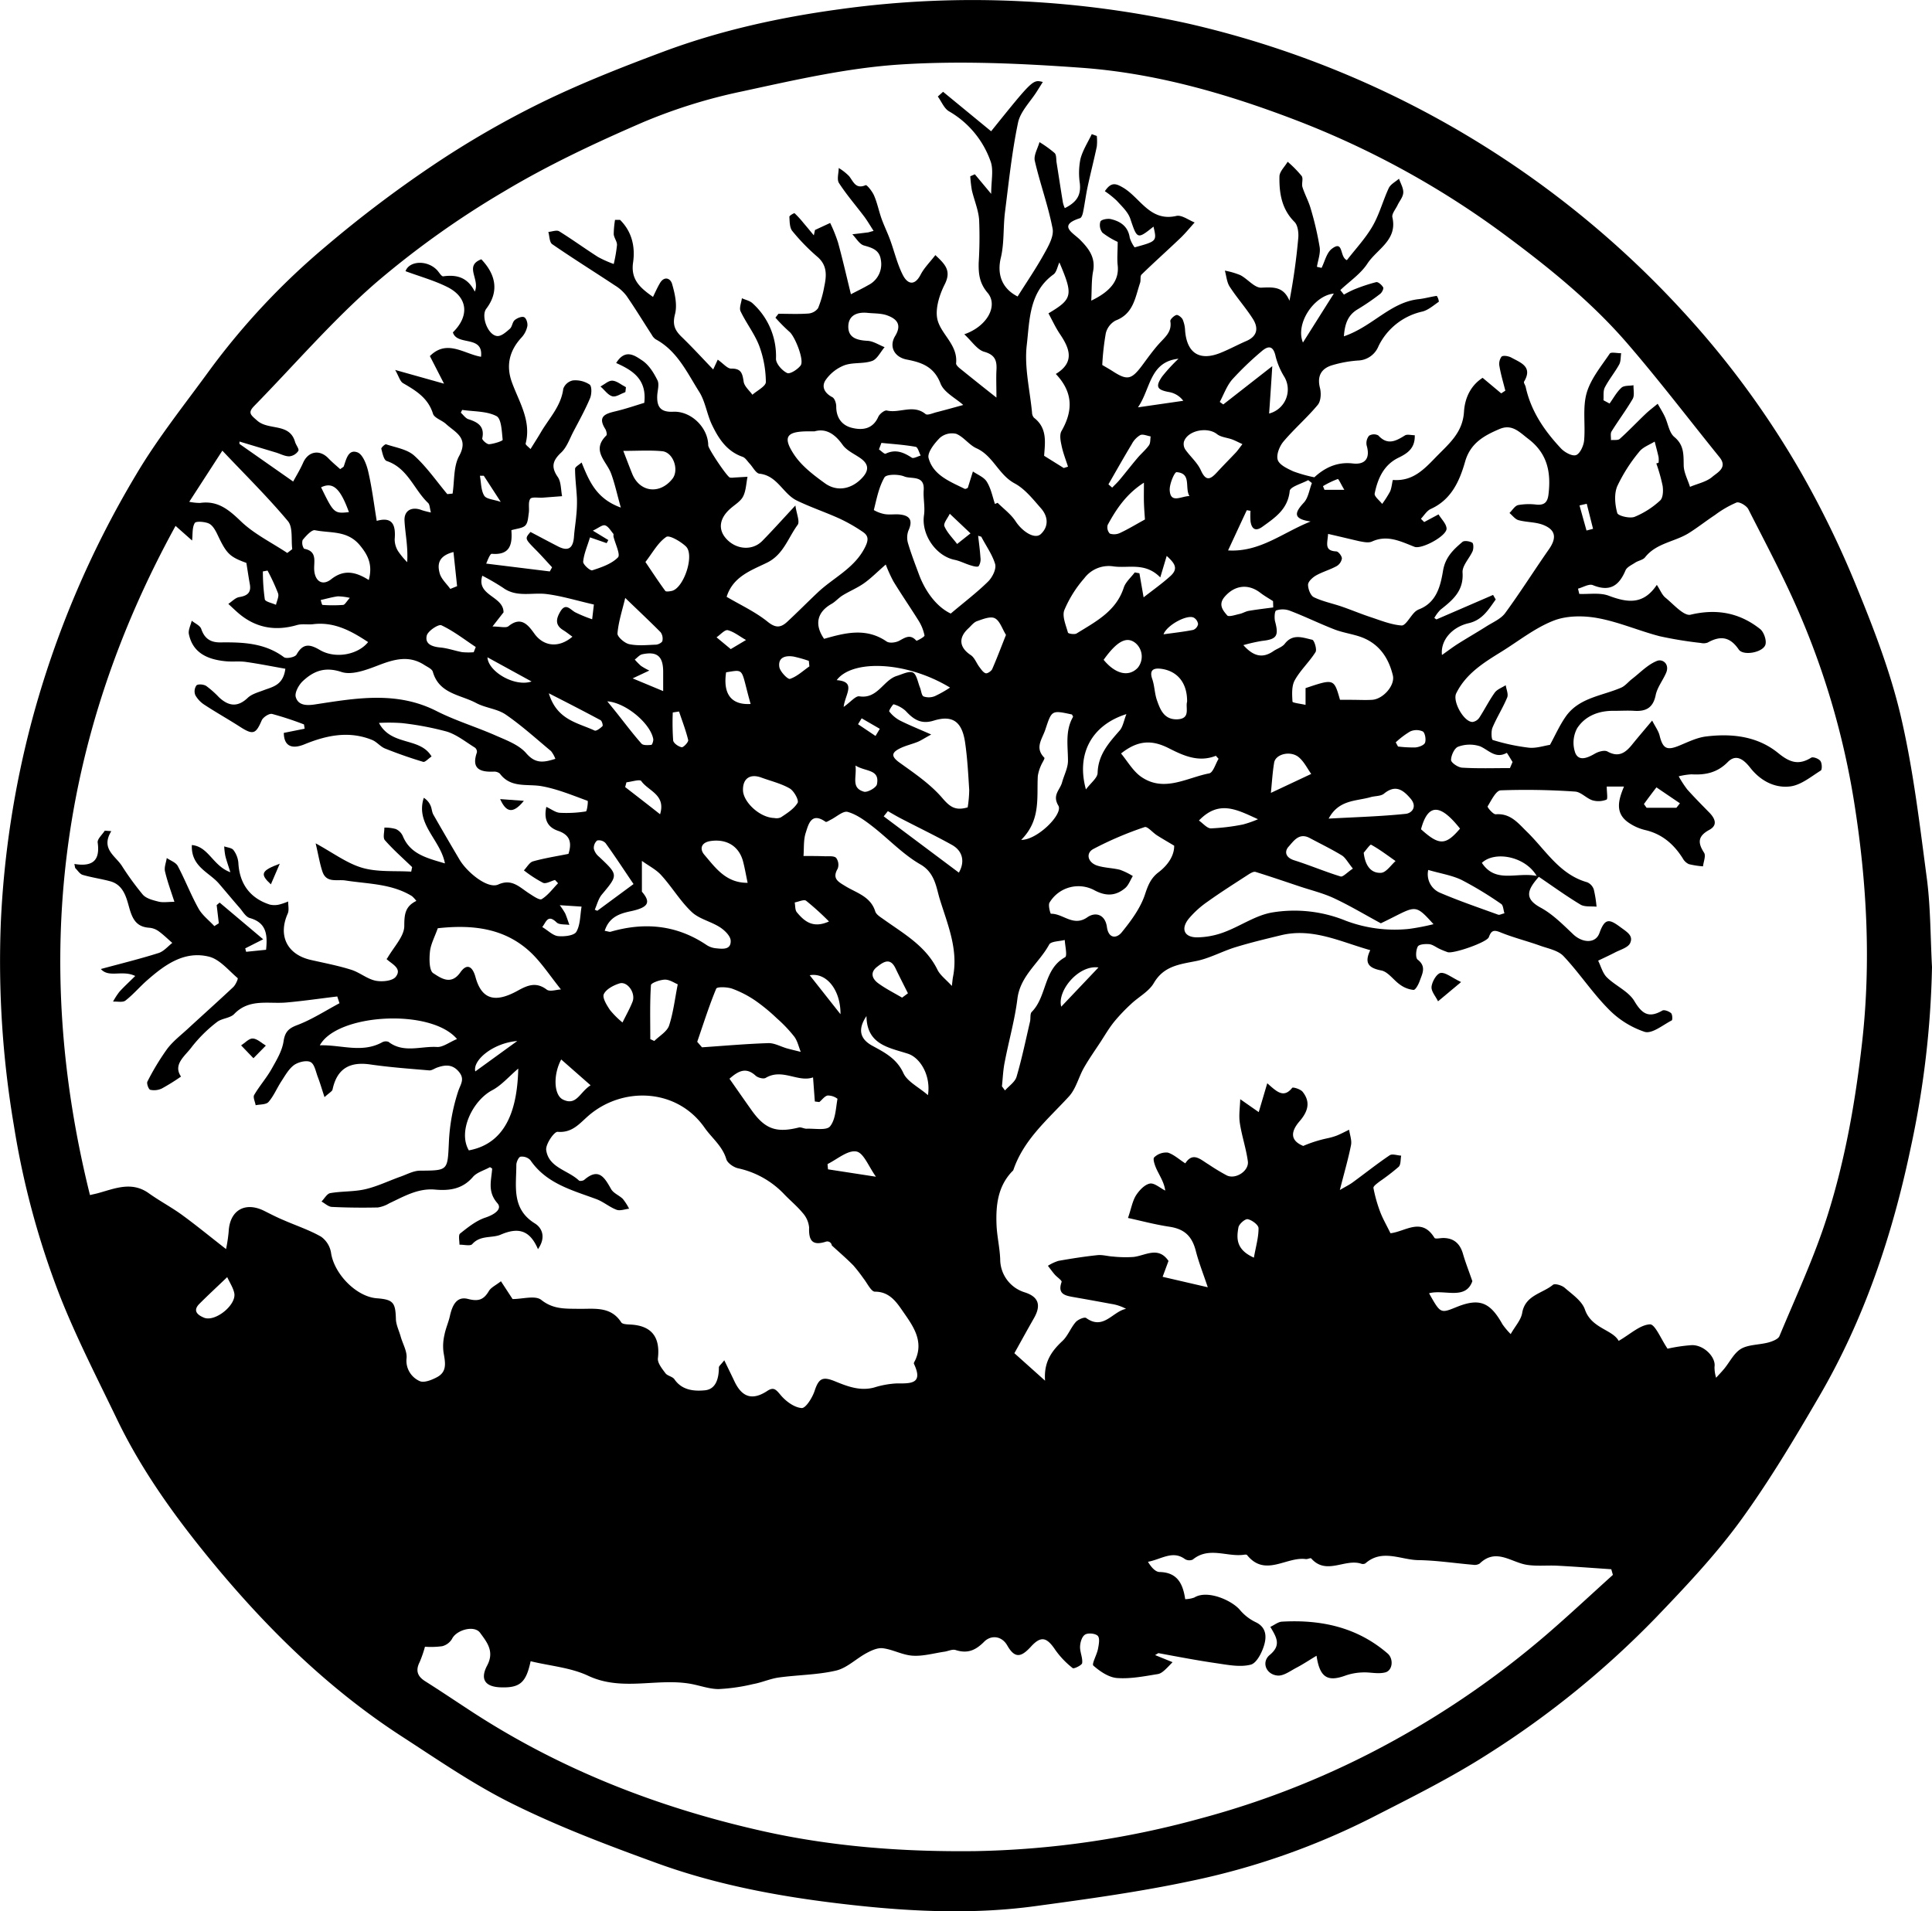 <svg id="Layer_1" class="logo_image" xmlns="http://www.w3.org/2000/svg" viewBox="0 0 591.19 584.85">
  <defs>
    <style>
      path{fill:#000000;}
			@media (prefers-color-scheme: dark) {
      	path{fill:#ffffff;}
			}
    </style>
  </defs>

<path d="M600.15,304.72A286.44,286.44,0,0,1,593.64,360c-5.59,26.69-14.2,52.41-28,76.09-7.57,13-15.32,26-24.19,38.19-7.67,10.49-16.71,20.06-25.74,29.47a280,280,0,0,1-51.2,41.66c-11.43,7.34-23.71,13.44-35.84,19.64a222.23,222.23,0,0,1-55.26,19.34c-15.74,3.35-31.74,5.55-47.7,7.71-18,2.45-36.24,1.76-54.23-.16-20.88-2.23-41.67-5.78-61.51-13-14.85-5.4-29.7-11-43.86-18-11.9-5.84-22.94-13.48-34.11-20.72-21.76-14.08-40.23-32-56.71-51.75-11.61-13.95-22.44-28.64-30.41-45.12-6-12.48-12.39-24.86-17.49-37.73a253.52,253.52,0,0,1-14.17-52.33,300.49,300.49,0,0,1-4-62.38,291.53,291.53,0,0,1,9.5-61.61,295.8,295.8,0,0,1,31.92-75.32c6.59-11.14,14.78-21.35,22.42-31.86A218.63,218.63,0,0,1,108.86,84a365,365,0,0,1,32.68-24.71,284.07,284.07,0,0,1,33.05-19.1c12.13-5.93,24.77-10.9,37.44-15.63,17.36-6.47,35.46-10.45,53.76-12.94a296.12,296.12,0,0,1,56.5-2.41A303,303,0,0,1,372.56,16a295,295,0,0,1,58.59,20.1,294.38,294.38,0,0,1,93,68.22A274.85,274.85,0,0,1,560,153.23a294.33,294.33,0,0,1,17,34.94c5.33,13,10.46,26.29,13.64,39.94,3.82,16.38,5.77,33.23,8,50C599.73,286.87,599.67,295.83,600.15,304.72ZM371.66,364.79c2.36-3.69,4.74-1.08,7.16.35a62.79,62.79,0,0,0,5.59,3.37c2.74,1.25,6.8-1.45,6.39-4.36-.55-4-1.87-7.8-2.46-11.75-.35-2.35.06-4.82.13-7.24l5.66,3.95c.68-2.29,1.55-5.25,2.61-8.83,2.89,2.55,5,4.7,7.63,1.4.24-.3,2.54.4,3.19,1.21,2.54,3.18,1.59,6.09-.92,9-3.07,3.55-2.56,6.07,1.11,7.57a39,39,0,0,1,7.47-2.36,19.6,19.6,0,0,0,2.77-.8c1.3-.53,2.54-1.19,3.8-1.8.22,1.57.87,3.23.58,4.7-.83,4.21-2.05,8.35-3.42,13.75,1.94-1.14,3.06-1.67,4-2.39,3.76-2.74,7.4-5.65,11.25-8.24.79-.53,2.33.05,3.52.11-.23,1.16-.07,2.72-.76,3.41a64.94,64.94,0,0,1-5.79,4.46c-.75.59-2,1.45-1.94,2a43.63,43.63,0,0,0,2.06,7.33c.78,2.07,1.91,4,3.15,6.54-.77.07-.34,0,.07,0,4.55-.54,9.49-5,13.39,1.42.27.44,1.92,0,2.92.05,3.25.1,5,1.94,5.84,4.95.72,2.49,1.68,4.92,2.84,8.26-2.11,5.92-8.55,2.41-13.25,3.7,3.49,6.21,3.49,6.21,8.34,4.24,7-2.85,10.31-1.6,14.12,5.25a23,23,0,0,0,2.52,3c1.38-2.44,3.15-4.32,3.51-6.44.92-5.5,6.16-5.94,9.42-8.64.59-.48,2.72.15,3.58.9,2.29,2,5.27,4,6.19,6.63,2,5.85,8.45,6.13,10.34,9.63,3.58-2.07,6.5-4.89,9.56-5.06,1.58-.08,3.42,4.56,5.4,7.45a49.4,49.4,0,0,1,7.44-1.09c3.8-.06,7.41,3.78,6.93,6.64a11,11,0,0,0,.49,3.34c.83-.92,1.69-1.8,2.48-2.76,1.72-2.08,3-4.86,5.21-6.13s5.5-1.17,8.25-1.89c1.25-.34,3-1,3.42-1.92,5.09-12.23,10.73-24.31,14.71-36.9,5.42-17.13,8.53-34.81,10.57-52.74,2.83-24.82,1.48-49.45-2.42-73.9a242.23,242.23,0,0,0-16.61-57.34c-4.7-11-10.34-21.55-15.75-32.21-.55-1.08-2.72-2.36-3.61-2.05a31.5,31.5,0,0,0-6.62,3.84c-2.69,1.77-5.22,3.78-7.94,5.49-4.33,2.72-10,3.06-13.43,7.44-.66.83-2.08,1-3.05,1.65s-2.51,1.33-2.94,2.36c-2,4.75-4.83,6.62-10,4.5-1.16-.48-3,.68-4.53,1.08l.39,1.61c3,.13,6.3-.46,9,.55,5.6,2.09,10.54,2.95,14.73-3.32,1.07,1.64,1.6,3.08,2.62,3.91,2.47,2,5.65,5.71,7.71,5.22,8-1.91,15-.58,21.27,4.38,1.17.92,2.09,3.61,1.59,4.9-.9,2.32-6.77,3.37-8.12,1.38-2.73-4-5.66-4.27-9.51-2.13a3.67,3.67,0,0,1-2.09.12,120.11,120.11,0,0,1-12.59-2.06c-6.39-1.66-12.55-4.38-19-5.55-4.36-.8-9.5-.79-13.52.8-5.71,2.24-10.71,6.27-16,9.54s-10.8,6.67-13.75,12.69c-1.2,2.45,2.38,8.88,5.05,8.75a3.07,3.07,0,0,0,2-1.28c1.65-2.53,3-5.26,4.75-7.71.74-1,2.21-1.52,3.35-2.25.18,1.26.87,2.73.45,3.75-1.3,3.16-3.18,6.08-4.5,9.23-.47,1.11-.31,3.67.08,3.78a61.91,61.91,0,0,0,11.06,2.36c2.25.23,4.61-.59,6.45-.87,1.56-2.81,3-6.15,5.07-9,4.11-5.48,10.91-6,16.68-8.49,1.26-.53,2.21-1.79,3.34-2.66,2.52-1.94,4.84-4.44,7.69-5.55,1.75-.68,4,1.06,2.67,3.87-1,2.23-2.64,4.31-3.11,6.64-.79,3.87-3,5-6.51,4.78-2.05-.13-4.11,0-6.17,0-4.68-.09-8.88,1.52-11.35,5.34a9.33,9.33,0,0,0-.56,7.55c1.11,2.65,3.76,1.51,6,.21,1.08-.63,2.94-1.16,3.85-.65,3.39,1.89,5.49.41,7.51-2.09,1.81-2.24,3.69-4.43,6.16-7.38,1,1.94,1.91,3.16,2.26,4.52,1,4.08,2.21,4.71,6,3.16,2.65-1.09,5.34-2.43,8.12-2.8,8-1,15.85-.11,22.21,5.08,3.48,2.84,6.21,3.79,10.07,1.4.57-.35,2.3.29,2.82,1s.56,2.65.12,2.93c-3,1.87-6.07,4.46-9.36,4.86-4.73.58-9.09-1.72-12.2-5.68-1.87-2.38-4.26-4.47-6.91-1.77-3.22,3.27-6.86,4-11.07,3.75a21.05,21.05,0,0,0-3.94.61,33.48,33.48,0,0,0,2.6,4c2.15,2.4,4.42,4.7,6.68,7,1.8,1.82,2.8,3.91.08,5.39-3.5,1.91-3.6,3.9-1.59,7,.6.93-.18,2.75-.33,4.16a26,26,0,0,1-4.34-.68,4.11,4.11,0,0,1-1.86-1.77c-2.75-4.35-6.34-7.46-11.5-8.66a15.11,15.11,0,0,1-5.14-2.31c-4.23-2.95-3-7-1.34-11h-5.28c0,1.69.38,3.84-.07,4a6.6,6.6,0,0,1-4.3.21c-1.87-.61-3.5-2.55-5.31-2.67a219.05,219.05,0,0,0-22.77-.38c-1.44.06-2.87,3.07-4,4.91-.16.26,1.69,2.48,2.49,2.42,4.52-.37,6.87,2.75,9.56,5.37,5.75,5.61,9.94,13.06,18.44,15.44a3.66,3.66,0,0,1,2,2.2,36.41,36.41,0,0,1,.84,5.27c-1.66-.19-3.62.13-4.92-.65-4.41-2.65-8.59-5.69-12.74-8.5-3.45,3.91-4.62,6.61.49,9.4,3.71,2,6.86,5.19,10,8.17,2.77,2.65,6.84,3,8.06-.36,1.67-4.64,3-4.36,6.5-1.74,2,1.47,3.94,2.57,2.88,4.84-.65,1.37-3,2-4.63,2.85s-3.44,1.68-5.15,2.5c.86,1.73,1.37,3.83,2.67,5.11,2.65,2.61,6.61,4.25,8.41,7.26,2.38,4,4.46,5.26,8.56,2.91.58-.34,2,.21,2.67.78.43.37.49,2.09.21,2.23-2.73,1.4-6,4.17-8.28,3.5a27.73,27.73,0,0,1-11.15-7.05c-4.94-5-8.85-11-13.67-16.11-1.65-1.76-4.67-2.32-7.15-3.2-4-1.44-8.23-2.48-12.19-4.1-2.09-.86-2.81-.49-3.53,1.48-.58,1.6-11,5.2-12.64,4.58-.82-.3-1.65-.61-2.45-1-1.06-.48-2.06-1.32-3.15-1.43s-3.09,0-3.49.71c-.6,1.07-.74,3.47-.07,4,2.78,2.12,1.42,4.35.65,6.54-.38,1.06-1.27,2.76-1.89,2.74a8.31,8.31,0,0,1-4.11-1.59c-2-1.37-3.69-4-5.82-4.37-4.13-.8-5.07-2.52-3.31-6.2-9.12-2.57-17.65-6.91-27.3-4.57-4.7,1.14-9.42,2.27-14,3.68-4.11,1.27-8,3.47-12.19,4.26-5.07,1-9.74,1.54-12.75,6.71-1.51,2.59-4.65,4.21-6.94,6.38a54.49,54.49,0,0,0-5.19,5.45c-1.53,1.9-2.76,4-4.11,6.09-1.75,2.67-3.61,5.29-5.18,8.06s-2.4,6.38-4.54,8.7c-6.41,7-13.8,13.1-17,22.48-.09.26-.37.45-.57.67-4.2,4.54-4.81,10.19-4.6,15.95.12,3.59,1,7.14,1.13,10.73a10.61,10.61,0,0,0,7.46,10.11c4.25,1.34,5.16,3.9,2.88,7.9-2.06,3.61-4.06,7.25-6,10.74l9.39,8.41c-.43-5.7,2-9.06,5.32-12.16,1.67-1.57,2.51-4,4.05-5.76.7-.81,2.68-1.65,3.21-1.26,5.3,3.82,8.07-2,12.2-2.81a13.82,13.82,0,0,0-4.53-1.51q-5.73-1.07-11.47-2.07c-2.6-.46-5.05-.88-3.72-4.64.16-.45-1.39-1.46-2.09-2.26s-1.4-1.79-2.1-2.69a13.43,13.43,0,0,1,3.22-1.51c4-.71,7.95-1.33,11.95-1.75,1.54-.16,3.14.34,4.73.43a36.36,36.36,0,0,0,6.34.12c3.67-.45,7.54-3.35,10.66,1.22l-1.8,4.86,13.82,3.2c-1.44-4.3-2.77-7.63-3.65-11.08-1.2-4.67-3.56-6.76-8.12-7.45s-8.8-1.85-12.65-2.68c1-2.86,1.34-5.11,2.45-6.9,1-1.55,2.62-3.29,4.23-3.62,1.38-.27,3.13,1.35,4.72,2.14-.31-2.41-1.6-4.35-2.6-6.44-.55-1.17-1.28-3.22-.78-3.72a5.26,5.26,0,0,1,4.17-1.46C368.15,362.07,369.72,363.56,371.66,364.79ZM420.19,111.7c8.79-3,14.18-10.42,22.88-11.37,1.86-.2,3.68-.74,5.54-1a3.86,3.86,0,0,1,.64,1.78c-1.61,1.11-3.21,2.53-5,3a19.66,19.66,0,0,0-13.47,10.6,7,7,0,0,1-6.33,4.4,36.39,36.39,0,0,0-8.12,1.52c-3.16,1.06-4.36,3.35-3.46,6.88.41,1.6.29,4-.67,5.16-3.27,3.94-7.21,7.33-10.51,11.24-1.21,1.44-2.25,4.07-1.74,5.61s2.94,2.66,4.74,3.5a42.68,42.68,0,0,0,6.46,1.82c3-2.76,6.77-4.81,11.77-4.23,3.72.44,5.4-1.54,4.24-5.49a3.58,3.58,0,0,1,.73-3,2.87,2.87,0,0,1,2.83-.09c2.82,3.11,5.37,1.73,8.15,0,.69-.43,1.88-.06,3-.06.14,3.88-2.1,5.49-4.89,6.84-4.58,2.19-6.44,6.4-7.37,11-.18.87,1.48,2.11,2.29,3.18a32,32,0,0,0,2.43-3.82c.52-1.12.7-3.53.89-3.51,5.76.42,9.08-2.8,12.85-6.71,4.08-4.24,8.47-7.59,8.87-14.17.26-4.14,2-8,5.7-10.38l5.69,4.76,1.26-.83c-.62-2.46-1.36-4.91-1.79-7.41a3.77,3.77,0,0,1,.63-3c.54-.46,2.13-.18,3,.29,2.82,1.56,6.64,2.75,3.89,7.36-.19.33.38,1.06.5,1.63,1.61,7.42,5.75,13.43,10.82,18.83,1.13,1.19,3.46,2.47,4.64,2s2.28-2.85,2.42-4.49c.43-4.81-.51-9.92.76-14.44,1.24-4.37,4.46-8.22,7.08-12.11.39-.56,2.29-.1,3.49-.12-.18,1.17-.07,2.5-.61,3.47-1.32,2.4-3.12,4.55-4.38,7-.57,1.09-.31,2.61-.42,3.93l1.87,1c1.19-1.65,2.17-3.52,3.64-4.85.8-.72,2.43-.53,3.68-.75-.05,1.41.37,3.1-.25,4.19-2,3.42-4.38,6.58-6.46,9.93-.42.67-.14,1.77-.19,2.67.92-.11,2.13.13,2.69-.37,2.72-2.44,5.24-5.1,7.88-7.62,1.17-1.12,2.48-2.09,3.73-3.13.73,1.31,1.55,2.58,2.18,3.93,1,2.09,1.31,4.9,2.9,6.22,3,2.49,2.82,5.34,2.88,8.62,0,2.23,1.25,4.44,1.93,6.66,2.32-1,5-1.5,6.83-3.07,1.48-1.3,4.8-2.8,2.2-6-9.44-11.67-18.53-23.63-28.36-35-10.63-12.27-23.2-22.52-36.22-32.22a269.45,269.45,0,0,0-65.75-36.2c-21-8-42.49-14.13-64.88-15.76-18.45-1.33-37.11-2.19-55.53-1-16.2,1.05-32.3,4.76-48.25,8.21a164.44,164.44,0,0,0-30.37,9.44c-14.54,6.29-29,13.07-42.56,21.19A275.23,275.23,0,0,0,124,95.3C110.7,106.86,99.11,120.38,86.76,133c-2.06,2.11-1.1,2.74.93,4.52,3.49,3.06,9.86.6,11.55,6.47.28,1,1.34,2.2,1,2.78a3.73,3.73,0,0,1-2.77,1.66c-1.37,0-2.73-.77-4.1-1.18L82.24,143.9l0,.73,16.43,11.51c.72-1.35,2-3.42,3-5.64,1.5-3.56,5-4.31,7.73-1.52,1.16,1.22,2.48,2.3,3.66,3.37.65-.5,1-.63,1.09-.85.77-2.15,1.36-5.33,4.18-4.29,1.62.59,2.79,3.66,3.29,5.81,1.15,4.89,1.75,9.91,2.62,15.16,4.93-1.4,5.85,1.36,5.49,5.65a6.88,6.88,0,0,0,1.06,3.64,24.26,24.26,0,0,0,2.77,3.35c.3-4.79-.61-8.71-.82-12.68-.17-3.2,2.28-4.44,5.33-3.23a26.58,26.58,0,0,0,2.75.7c-.37-1.33-.34-2.41-.86-2.91-4.35-4.12-6.2-10.67-12.66-12.84-.9-.3-1.31-2.4-1.66-3.74-.08-.33,1.13-1.47,1.46-1.37,3,1,6.45,1.51,8.62,3.47,3.8,3.44,6.79,7.8,10.11,11.77l1.62-.16c.6-3.87.24-8.27,2-11.5,3.06-5.6-1.17-7.2-4-9.79-1.26-1.17-3.57-1.82-4-3.15-1.5-4.83-5.21-7.06-9.15-9.35-.94-.55-1.3-2.09-2.42-4.05l14.95,4.2c-1.8-3.51-3.07-6-4.33-8.44,5.23-5.25,10.47-.66,15.65.21.78-6.76-7.34-3.22-8.61-7.47,5.19-5.09,4.53-10.79-1.74-13.9-4-2-8.47-3.23-12.75-4.82,1.07-3.12,6.46-3.54,9.55-.43.69.69,1.43,2.09,2,2,4-.56,7.41.22,9.64,4.68,1.69-3.82-3.35-7.86,2-9.89,4.77,5,5.26,10.19,1.52,15.13-1.71,2.27.53,8.22,3.41,8.36,1.25.06,2.71-1.26,3.82-2.24.71-.62.74-2,1.45-2.62s2.16-1.23,2.88-.92,1.17,1.89,1,2.78a7.24,7.24,0,0,1-1.77,3.44c-3.7,4-4.82,8.54-2.95,13.7,2.2,6.06,6,11.76,4.21,18.75-.1.4.94,1.09,1.49,1.69,1.19-1.93,2.22-3.51,3.17-5.14,2.52-4.3,6.19-8,6.85-13.31a4,4,0,0,1,2.93-2.55,7.9,7.9,0,0,1,5.13,1.26c.73.55.65,3,.12,4.22-1.47,3.49-3.32,6.83-5.09,10.2-1.15,2.2-2,4.76-3.73,6.39-2.63,2.47-3.18,4.43-1,7.54,1,1.51.89,3.84,1.28,5.81l-5.9.45c-1.33.1-3.38-.3-3.84.37-.71,1.06-.23,2.85-.45,4.31s-.26,3.05-1.1,3.87-2.63.93-4.23,1.41c.33,4.27-.34,7.71-6,7.22-.61,0-1.44,2.47-1.71,3l19.47,2.4.69-1.27c-1.6-1.73-3.16-3.5-4.82-5.18-3.54-3.59-3.56-3.57-1.78-5.63,2.84,1.49,5.64,3,8.46,4.44,3.28,1.69,4.61.29,4.85-3,.15-2.16.52-4.31.7-6.47a39.47,39.47,0,0,0,.2-5.21c-.14-3-.56-6-.57-9.07,0-.62,1.25-1.25,2-1.95,2.4,5.95,4.6,11.11,12,13.8-1.19-4.22-1.86-7.44-3-10.48-1.43-3.78-6.09-7-1.43-11.59.28-.28,0-1.42-.3-1.94-2.49-3.9,0-4.72,3.13-5.46s6.24-1.82,8.78-2.58c.85-7.3-3.7-10-8.6-12.19,2.79-4.54,5.8-2.21,7.92-.81s3.57,3.81,4.71,6.08c.63,1.26,0,3.15-.07,4.76-.13,3.35,1,5.06,4.85,4.88,5.59-.27,10.75,4.95,10.76,10.31,0,1,5.74,9.58,6.63,9.83a4.29,4.29,0,0,0,1.29,0l4.1-.24c-.41,2-.45,4.24-1.34,6-.73,1.47-2.43,2.47-3.76,3.62-3.44,2.94-4,6.31-1.57,9.16,3,3.51,8.09,4,11.18.86s6.22-6.64,10.14-10.85c.36,2.6,1.42,4.94.68,5.94-2.94,4-4.35,9.14-9.44,11.6-4.84,2.35-10.35,4.24-12.28,10.41,4.18,2.47,8.71,4.55,12.49,7.58,2.45,2,4,1.93,6,.11,3.15-2.92,6.19-6,9.31-8.95,4.84-4.61,11.29-7.41,14.54-13.89,1.16-2.3,1.07-3.55-.7-4.74a50,50,0,0,0-7.18-4.09c-4.28-1.94-8.78-3.44-13-5.49s-5.92-7.62-11.41-8.21c-1.09-.11-2-2-3-3.07-.7-.74-1.31-1.8-2.18-2.1-4.86-1.69-7.37-5.62-9.39-9.86-1.52-3.2-2-7-3.82-9.94-3.75-5.91-6.73-12.58-13.37-16.16a3.8,3.8,0,0,1-1.16-1.31c-2.59-4-5.07-8.08-7.78-12a12.86,12.86,0,0,0-3.52-3.16c-6.39-4.23-12.9-8.29-19.21-12.64-.85-.59-.81-2.46-1.18-3.74,1.13-.09,2.55-.67,3.33-.19,4,2.48,7.87,5.3,11.87,7.85a34.69,34.69,0,0,0,4.81,2.15,44.75,44.75,0,0,0,1-5.8c.05-1.08-.89-2.17-1-3.29a28.93,28.93,0,0,1,.4-4.42h1.53c3.61,3.57,4.69,8.18,4,13-.8,5.35,2.27,7.88,6.09,10.58.73-1.52,1.3-2.79,2-4,1.3-2.46,3.28-1.83,3.83,0,.87,3,1.64,6.44.9,9.29-.82,3.17-.07,4.9,2,6.91,3.39,3.28,6.57,6.77,9.69,10l1.39-3c1.71,1.19,2.93,2.76,4.13,2.74,3.14-.06,3.42,1.57,3.8,4,.22,1.45,1.74,2.69,2.68,4,1.45-1.29,4.12-2.61,4.11-3.89a32.57,32.57,0,0,0-2-11c-1.41-3.73-4-7-5.73-10.64-.49-1,.23-2.66.4-4,1.1.5,2.43.76,3.26,1.54a21.75,21.75,0,0,1,7.17,17c0,1.5,1.87,3.61,3.41,4.34.86.42,3.23-1.09,4.14-2.32,1.18-1.58-1.77-8.93-3.43-10.29a51.59,51.59,0,0,1-4.29-4.33l.93-1.19c3,0,6.09.15,9.12-.07a4.11,4.11,0,0,0,3-1.64,32.19,32.19,0,0,0,1.88-6.55c.73-3.37,1-6.56-2.14-9.22a61.86,61.86,0,0,1-7.61-7.83c-.85-1-.82-2.89-.91-4.39,0-.34,1.46-1.18,1.6-1.06a30.33,30.33,0,0,1,2.74,3c1.06,1.24,2.1,2.51,3.14,3.76l.36-1.64,4.64-2.15A46,46,0,0,1,265.4,83c1.42,5.17,2.61,10.4,3.94,15.83,2.23-1.17,3.81-1.92,5.32-2.8a7.14,7.14,0,0,0,3.85-7.65c-.4-3.06-2.55-3.74-5.16-4.47-1.4-.38-2.4-2.24-3.58-3.43,1.5-.18,3-.35,4.51-.55.41,0,.81-.19,2-.49-1.06-1.64-1.85-3-2.81-4.31-2.6-3.45-5.44-6.72-7.78-10.33-.71-1.09-.09-3.05-.08-4.61a15.93,15.93,0,0,1,3.19,2.51c1.32,1.68,2,4.07,5.06,2.74.36-.15,2,1.88,2.54,3.13,1,2.28,1.47,4.75,2.3,7.1.78,2.18,1.81,4.26,2.61,6.44,1.33,3.62,2.2,7.47,3.94,10.87,1.34,2.61,3.5,3.53,5.41-.13,1.08-2.09,2.85-3.83,4.52-6,3,2.83,5,4.76,2.84,9-1.68,3.32-3.09,7.92-2.08,11.17,1.34,4.36,6.17,7.48,5.58,13,0,.42.58,1,1,1.37,3.51,2.84,7,5.64,11.35,9.06,0-3.38-.12-5.84,0-8.29.17-2.9-.3-4.76-3.74-5.73-2.16-.61-3.76-3.2-6.1-5.35,7.07-2.44,10.43-8.8,7.14-12.69-2.54-3-2.8-5.85-2.73-9.22A126.87,126.87,0,0,0,308.57,76c-.24-3.06-1.52-6-2.22-9a40.12,40.12,0,0,1-.49-4.27l1.4-.62c1.42,1.71,2.85,3.41,5,6,0-4,.77-7.22-.15-9.86a28.61,28.61,0,0,0-12.78-15.42c-1.5-.89-2.28-3-3.4-4.51l1.61-1.45,14.7,12.08C325,33.1,325,33.1,328.06,33.87l-1.85,2.94c-2,3.15-5,6.08-5.73,9.49-1.88,9-2.84,18.26-4,27.43-.58,4.64-.19,9.45-1.27,13.94-1.15,4.78.11,9.29,5.14,11.84,2.73-4.34,5.66-8.62,8.16-13.14,1.31-2.35,3-5.34,2.54-7.66-1.35-7-3.84-13.75-5.44-20.7-.4-1.71.91-3.82,1.43-5.74a35.43,35.43,0,0,1,4.63,3.34c.59.57.45,1.9.6,2.89.65,4.08,1.26,8.17,1.94,12.25a8.15,8.15,0,0,0,.58,1.72c4.06-2,4.93-4.35,4.6-7.57a21.57,21.57,0,0,1,.18-7.44c.68-2.67,2.27-5.1,3.47-7.63l1.54.56a15.81,15.81,0,0,1,0,3.23c-.86,4.09-1.91,8.14-2.79,12.23-.56,2.61-.89,5.27-1.42,7.89-.13.66-.46,1.65-.92,1.8-6.9,2.22-2.17,4.45,0,6.61,2.65,2.68,4.79,5.4,4,9.63-.53,2.76-.38,5.65-.57,9,6.29-3,8.56-6.51,8.09-10.8-.23-2.13,0-4.32,0-7.17A24.87,24.87,0,0,1,346.32,80a3.73,3.73,0,0,1-.64-3.41c.25-.62,2.18-1,3.19-.76,3,.7,5.3,2.27,5.8,5.73a10.18,10.18,0,0,0,1.48,2.92c6.82-1.88,6.82-1.88,5.78-6.35-5,4-5,3.83-7.11-2.44-.71-2.06-2.57-3.77-4.1-5.46a28.28,28.28,0,0,0-3.67-2.94c2-3,3.48-2.33,5.73-1,5.17,3.15,8.13,10.4,16.14,8.57,1.63-.37,3.72,1.25,5.6,2-1.44,1.59-2.8,3.28-4.35,4.76-3.93,3.76-8,7.38-11.9,11.18-.49.48-.17,1.72-.44,2.53-1.51,4.46-2,9.47-7.5,11.54a6.07,6.07,0,0,0-3,3.91,79.94,79.94,0,0,0-1.08,9.69c.93.56,2.07,1.19,3.16,1.89,4.46,2.89,5.75,2.64,9-1.69,1.66-2.23,3.27-4.51,5.11-6.58s4.12-3.7,3.56-7c-.09-.56,1.07-1.67,1.85-1.91.48-.15,1.61.72,1.93,1.38a9.67,9.67,0,0,1,.74,3.4c.55,6.9,4.43,9.39,10.84,6.8,2.69-1.08,5.25-2.48,7.91-3.63,3.41-1.47,3.74-4,2-6.75-2.17-3.42-4.91-6.47-7.11-9.88-.89-1.37-1-3.25-1.47-4.9a23.79,23.79,0,0,1,4.74,1.38c2.24,1.17,4.34,3.92,6.4,3.83,3.7-.15,6.76-.41,8.63,4a192.47,192.47,0,0,0,2.69-19.21c.14-1.62-.13-3.88-1.15-4.9-3.95-3.94-4.7-8.82-4.61-13.89,0-1.53,1.63-3,2.51-4.53a34.6,34.6,0,0,1,4.29,4.36c.56.8-.09,2.35.25,3.43.7,2.22,1.88,4.3,2.51,6.54a96.42,96.42,0,0,1,2.75,11.82c.29,1.92-.53,4-.84,6l1.42.33c1-2,1.53-4.59,3.11-5.82,3.72-2.86,2.32,2.5,4.64,3.45,2.65-3.43,5.66-6.63,7.81-10.33s3.21-7.88,5-11.72c.57-1.19,2.06-1.93,3.13-2.87.48,1.42,1.37,2.85,1.31,4.24s-1.14,2.55-1.74,3.83-1.84,2.68-1.59,3.75c1.61,7-4.74,9.72-7.64,14.15-2.06,3.16-5.48,5.44-8.29,8.11l1.1,1.39a32,32,0,0,1,3-1.53,53.21,53.21,0,0,1,6.87-2.29c.6-.14,1.73.87,2.14,1.61.22.4-.39,1.6-.94,2a71.1,71.1,0,0,1-6.86,4.7C421.44,105.19,420.47,107.84,420.19,111.7ZM165.81,406.32c3,0,6.95-1.2,8.78.26,3.7,2.94,7.44,2.66,11.47,2.73,4.7.07,9.77-.88,13,4.14.38.59,1.84.62,2.81.67,6.49.33,9.16,3.84,8.41,10.32-.17,1.43,1.28,3.2,2.3,4.57.64.86,2.2,1,2.79,1.91,2.35,3.4,6.14,3.63,9.32,3.32,3.42-.35,4.24-3.77,4.25-7,0-.43.63-.87,1.65-2.18,1.23,2.54,2.19,4.49,3.12,6.46,2.32,4.9,5.5,5.88,10,2.94,2-1.34,2.71-.44,4.1,1.21,1.59,1.91,4.18,3.84,6.46,4,1.26.09,3.33-3.25,4-5.37,1.27-3.79,2.48-4.34,6.28-2.78s7.61,3,11.85,1.88a27.94,27.94,0,0,1,6.83-1.26c4.3,0,8.37.28,5.4-6-.13-.28.25-.8.43-1.2,2.66-5.91-.84-10.56-3.79-14.81-1.88-2.72-4.06-6.1-8.58-6.07-1.16,0-2.34-2.58-3.47-4a48.4,48.4,0,0,0-3.16-4.06c-2.1-2.13-4.37-4.07-6.57-6.09a1.39,1.39,0,0,0-1.88-1.13c-4.14,1.31-5.21-.45-5.06-4.35a7.74,7.74,0,0,0-2-4.5c-1.65-2-3.73-3.72-5.56-5.62a27.39,27.39,0,0,0-14.15-8c-1.39-.31-3.27-1.59-3.63-2.81-1.21-4.05-4.43-6.45-6.64-9.61-8.53-12.22-25.25-12.64-35.6-3.62-2.69,2.34-4.91,5.25-9.37,4.87-1.07-.09-3.74,3.82-3.5,5.59.75,5.39,6.67,6.14,10,9.3.27.26,1.29.11,1.65-.2,4.46-3.85,6.22-.66,8.21,2.84.73,1.28,2.49,1.92,3.58,3a17,17,0,0,1,1.93,3c-1.29.14-2.76.73-3.85.32-2.17-.81-4-2.45-6.19-3.26-7.46-2.76-15.29-4.75-20.18-11.92a3.56,3.56,0,0,0-3-1.06c-.57.09-1.29,1.62-1.29,2.5,0,6.52-1.55,13.45,5.68,17.93,2.15,1.33,3.5,4.2.94,7.87-2.46-5.75-5.92-6.81-11.41-4.44-2.65,1.14-6.21.08-8.7,2.89-.6.68-2.57.15-3.91.18,0-1.18-.39-3,.2-3.42,2.39-1.9,4.91-3.94,7.73-4.87,2.6-.86,5.29-2.55,3.68-4.4-3.11-3.55-1.86-6.94-1.61-10.55,0-.13-.41-.3-.67-.49-1.75,1-4,1.57-5.22,3-3.18,3.72-7.18,4.26-11.55,3.87-5.24-.48-9.52,2.08-14,4.17a9.78,9.78,0,0,1-3.53,1.3c-4.69.1-9.39.06-14.08-.17-1.08-.05-2.11-1.07-3.17-1.65.89-.89,1.67-2.4,2.68-2.57,3.54-.62,7.25-.39,10.73-1.2,3.67-.85,7.15-2.56,10.73-3.83,2-.7,4-1.83,6-1.84,8.73-.06,8.42,0,8.85-8.94a58.37,58.37,0,0,1,2.81-15.28c.74-2.28,2.17-3.76.2-6.09s-4.23-2.1-6.68-1.22c-.8.29-1.61.91-2.37.84-6-.51-12-.94-18-1.81-6.34-.93-10.21,1.28-11.57,7.66-.12.57-1,1-2.46,2.34-.83-2.51-1.36-4.38-2.06-6.19-.62-1.63-1-3.95-2.24-4.56s-3.68,0-5,.91c-1.64,1.2-2.74,3.21-3.91,5-1.36,2.08-2.32,4.47-3.92,6.31-.74.85-2.59.72-3.94,1-.18-1.07-.87-2.43-.45-3.14,1.61-2.76,3.77-5.19,5.35-8s3.2-5.5,3.64-8.43,1.59-4,4.31-5c4.46-1.71,8.55-4.38,12.8-6.64l-.68-2.07c-5.18.62-10.34,1.38-15.53,1.84-5.49.5-11.36-1.3-16,3.52-1.27,1.32-3.84,1.3-5.32,2.5a42.68,42.68,0,0,0-7.64,7.55c-2,2.77-5.9,5.34-3.32,9.1a64.73,64.73,0,0,1-5.86,3.65,5.58,5.58,0,0,1-3.55.4c-.5-.12-1.18-1.94-.87-2.52a75.83,75.83,0,0,1,6-9.93c1.72-2.32,4.11-4.15,6.26-6.13,4.65-4.29,9.38-8.51,14-12.85.73-.69,1.56-2.57,1.35-2.75-2.8-2.38-5.48-5.74-8.76-6.56-7.48-1.86-13.41,2.39-18.79,7.1-2.32,2-4.34,4.44-6.78,6.33-.84.65-2.51.24-3.8.32a22.86,22.86,0,0,1,1.94-3c1.45-1.6,3-3,4.85-4.84-4-1.93-8.05.67-10.52-2.13,6.16-1.67,12-3.1,17.65-4.89,1.58-.49,2.82-2,4.21-3.1-1.39-1.21-2.71-2.52-4.2-3.59a5.66,5.66,0,0,0-2.85-1.05c-3.94-.26-5.15-2.67-6.13-6.15-.89-3.2-1.8-7-5.84-8.08-2.77-.75-5.65-1.14-8.4-1.95-.9-.27-1.54-1.38-2.3-2.11l-.24-1.23c6,1,7.84-1.46,7.13-6.55-.15-1.09,1.41-2.42,2.17-3.64l2,.15c-3.26,5.3,1.08,7.44,3.15,10.49a87.31,87.31,0,0,0,6.5,8.95c1.07,1.2,3.12,1.7,4.82,2.13,1.32.33,2.79.06,4.84.06-1-3.11-2.14-6.16-2.88-9.32-.29-1.25.33-2.72.54-4.09,1.15.8,2.78,1.35,3.37,2.45,2.26,4.26,4,8.81,6.34,13,1.14,2.06,3.21,3.61,4.85,5.39l1.37-.87-.66-5.56.91-.77,13.32,11.23L84,299l.28,1.05,6.1-.62c.48-4.65.12-8.28-5-9.72-1.21-.34-2.09-1.93-3-3-2.16-2.47-4.25-5-6.38-7.48-3-3.54-8.63-5.18-8.33-11.85,5.15.48,6.41,6.38,11.78,8.32-.74-2.36-1.22-3.68-1.55-5.05a20.68,20.68,0,0,1-.33-2.86c1,.36,2.31.44,2.83,1.13a7.57,7.57,0,0,1,1.5,3.9c.33,6.36,3.53,10.82,9.61,12.78a6.23,6.23,0,0,0,2.85,0,17.78,17.78,0,0,0,2.77-.95c0,1.25.34,2.67-.13,3.72-3,6.74-.21,12.51,7.07,14.17,4.13.94,8.31,1.73,12.34,3,2.59.8,4.86,2.81,7.46,3.35,2,.41,5.18.1,6.19-1.19,2-2.54-1.11-3.86-2.75-5.36-.16-.15-.11-.54,0-.05,2.11-3.73,5.35-6.93,5.36-10.14,0-3.56.26-6,3.69-7.67A8.56,8.56,0,0,0,135,283c-6.24-3.82-13.43-3.7-20.31-4.77-2.63-.41-5.86.88-7.07-2.74-.78-2.32-1.17-4.78-2.07-8.63,5.48,3,9.65,6.17,14.34,7.51s9.91.85,14.9,1.15l.28-1.39c-2.81-2.72-5.77-5.31-8.34-8.24-.66-.74-.13-2.53-.15-3.85a12.42,12.42,0,0,1,3.49.44,4.25,4.25,0,0,1,2.13,2.11c2.27,5.55,7.28,6.74,12.91,8.41-1.38-7.3-9.09-12-6.47-20.07a5.23,5.23,0,0,1,2.09,2.44c.38.86.39,1.91.84,2.71q4,7,8.06,13.85c2.25,3.76,8.54,9,11.8,7.53,4.18-1.9,6.54.86,9.41,2.7,1.24.79,3.21,2.19,3.89,1.77,1.93-1.19,3.37-3.18,5-4.86l-.94-1c-1.24.33-2.74,1.27-3.66.87a38.88,38.88,0,0,1-5.86-3.81c.92-.95,1.69-2.44,2.8-2.76,3.56-1,7.24-1.56,10.84-2.29,1.15-3.61.35-5.85-3.21-7.06-3.17-1.09-4.4-3.46-3.56-7.32,1.57.73,2.81,1.72,4.11,1.81a37.87,37.87,0,0,0,8-.42c.35-.06.73-3.16.51-3.24-4.61-1.68-9.23-3.61-14-4.47-4.49-.8-9.49.68-12.86-3.88a2.78,2.78,0,0,0-2-.58c-4.23.16-6.72-1-5-5.91a1.63,1.63,0,0,0-.61-1.44c-2.82-1.74-5.52-3.95-8.6-4.91a91.67,91.67,0,0,0-13.77-2.6,55,55,0,0,0-7-.05c3.82,7.2,12.54,4.23,16.1,10.27-1,.66-2,1.82-2.57,1.64-3.95-1.18-7.85-2.55-11.67-4.08-1.42-.57-2.48-2-3.9-2.6-7.1-2.9-14-1.45-20.76,1.32-4,1.64-6.28.41-6.31-3.5l6.37-1.28-.2-1.31a98.5,98.5,0,0,0-9.76-3.21c-.9-.21-2.77,1-3.19,2-1.8,4.19-2.65,4.49-6.65,1.92-3.54-2.28-7.23-4.34-10.75-6.65a8.46,8.46,0,0,1-2.89-3,3.15,3.15,0,0,1,.33-3c.55-.49,2.2-.33,3,.17a29.78,29.78,0,0,1,3.92,3.48c2.87,2.67,5.63,3.15,8.77.16,1.24-1.18,3.18-1.69,4.86-2.33,2.77-1.06,6-1.5,6.66-6.58-4.15-.73-8.11-1.53-12.11-2.09-2-.28-4.09,0-6.12-.2-5.59-.53-10.09-2.55-11.29-8.3-.26-1.25.55-2.73.87-4.11,1,.83,2.55,1.47,2.91,2.52,1,2.93,2.81,4.15,5.86,4.12,6.83-.08,13.58.14,19.46,4.53.73.54,3.41,0,3.84-.81,2-3.55,4.1-3.18,7.12-1.41,4.75,2.81,11.69,1.47,14.78-2.41-5.07-3.35-10.31-6.26-16.77-5.48-1.64.2-3.41-.18-5,.27-6.87,2-13,.78-18.32-4-.91-.81-1.79-1.65-2.68-2.48,1.11-.72,2.15-1.89,3.34-2.08,2.5-.4,3.72-1.38,3.23-4-.38-2.11-.69-4.23-1.05-6.46-5.17-1.88-6.08-2.83-8.82-8.61-.61-1.29-1.45-2.85-2.61-3.42s-4-.82-4.36-.18c-.84,1.4-.6,3.44-.82,5.36l-5.06-4.48c-35.79,65.18-44,133.16-26.19,204.78,1.2-.28,1.74-.39,2.28-.53,5.24-1.41,10.43-3.82,15.75,0,3.26,2.32,6.84,4.22,10.09,6.57,4.4,3.21,8.61,6.67,13.52,10.49a46.29,46.29,0,0,0,.8-5.3c.3-6.55,5-9.33,10.91-6.37,2,1,3.92,2,5.93,2.83,3.82,1.67,7.84,3,11.44,5.05a7.52,7.52,0,0,1,3.05,4.93c.93,6.44,7.71,13.44,14,13.92,5,.38,5.69,1.3,5.84,6.16,0,1.92,1,3.81,1.51,5.7.62,2.13,1.9,4.3,1.77,6.37a6.82,6.82,0,0,0,4,7.11c1.32.63,3.77-.36,5.37-1.23,3.23-1.76,2.38-4.77,1.91-7.7a15,15,0,0,1,.3-5.2c.38-2,1.23-3.81,1.66-5.75.69-3.08,1.95-6.18,5.53-5.26,3.19.83,4.82.27,6.4-2.41.68-1.14,2.18-1.79,3.7-3ZM139,512.71a36.48,36.48,0,0,1-1.61,4.67c-1.31,2.58-.75,4.37,1.7,5.91,4.93,3.11,9.76,6.38,14.65,9.56,27,17.52,56.52,29,87.75,36.09,21.67,4.94,43.75,6.59,66,6.32a277.91,277.91,0,0,0,68.86-10,262.64,262.64,0,0,0,58.43-23.45A275.31,275.31,0,0,0,482.2,509c6.89-5.94,13.54-12.17,20.3-18.27-.16-.57-.32-1.15-.49-1.73-5.47-.37-10.94-.79-16.42-1.08-3.16-.17-6.38.22-9.47-.28-4.8-.78-9.39-5.22-14.38-.38a2.92,2.92,0,0,1-2.05.37c-5.58-.47-11.15-1.34-16.73-1.42-5.39-.08-11.06-3.53-16.2,1a1.58,1.58,0,0,1-1.29.09c-5-1.63-10.66,3.63-15.28-1.61-.2-.23-1.1.27-1.65.2-6-.81-12.43,5.65-18-1.25-.13-.16-.57-.13-.85-.09-5.2.79-10.79-2.6-15.74,1.49a2.59,2.59,0,0,1-2.42-.16c-3.77-2.75-7.19.08-11.29.84.89,1.51,2.2,3.1,3.55,3.13,5.47.11,7.15,3.63,7.84,8.31a8.88,8.88,0,0,0,2.78-.5c4-2.46,11.42.85,13.9,3.72a14.64,14.64,0,0,0,4.76,3.76c3.41,1.54,3.48,4.45,2.74,7-.67,2.32-2.31,5.6-4.13,6.06-3.24.83-7,.07-10.43-.43-6-.87-11.89-2-17.83-3.1l-1,.6,5.34,2.17c-2.13,2.22-3.24,3.43-4.51,3.64-4.13.67-8.35,1.51-12.46,1.21-2.55-.19-5.21-2-7.26-3.8-.56-.48,1.06-3.29,1.41-5.09.26-1.35.63-3.26-.05-4s-2.93-1-3.9-.4-1.48,2.36-1.53,3.65c-.07,1.68.84,3.42.64,5.06-.07.66-2.54,1.84-2.89,1.55a26.35,26.35,0,0,1-5.29-5.52c-2.61-3.91-4.37-4.48-7.49-1.06-2.85,3.11-4.85,3.87-7.25-.36-1.72-3-5-3.23-7.08-1.13-2.68,2.7-5.14,3.68-8.73,2.53-1-.31-2.25.34-3.4.51-3.22.47-6.48,1.42-9.67,1.23s-6-1.87-9.15-2.28c-1.6-.22-3.5.65-5,1.46-3.18,1.7-6,4.57-9.32,5.36-5.71,1.34-11.72,1.32-17.57,2.13-2.64.37-5.16,1.53-7.78,2a57,57,0,0,1-10.63,1.54c-3,0-6-1.21-9.08-1.69-10.19-1.61-20.67,2.41-30.85-2.39-5.37-2.52-11.69-3-17.59-4.44-1.37,6.45-3.21,8.15-8.93,8-4.94-.1-6.65-2.39-4.36-6.71s-.1-7.14-2.18-10c-1.8-2.42-7.23-.87-8.57,1.85a4.92,4.92,0,0,1-3,2.26A25.51,25.51,0,0,1,139,512.71ZM415.35,172.17c-.16,2.83-1.27,5.17,2.5,5.35.65,0,1.72,1.4,1.73,2.15a3.34,3.34,0,0,1-1.64,2.37c-2,1.1-4.28,1.72-6.27,2.84-1.06.61-2.42,1.84-2.45,2.83,0,1.3.75,3.33,1.78,3.83,2.67,1.3,5.69,1.89,8.54,2.87s5.85,2.24,8.82,3.22,6.27,2.33,9.47,2.56c1.19.09,2.55-2.56,3.87-3.92a4.08,4.08,0,0,1,1.42-1c5.44-2.08,6.63-7.19,7.41-11.85.7-4.16,3.18-6.46,5.93-8.8.57-.49,2.18-.23,3,.23.42.24.44,1.83.12,2.59-1,2.25-3.23,4.46-3.08,6.56.38,5.66-3.06,8.44-6.77,11.38a11.89,11.89,0,0,0-1.87,2.51l.64.45,17.34-7.5.81,1.4c-2.19,3-4,6.26-8.28,7.25-5.05,1.16-8.68,5.22-8.17,9.73,1.9-1.33,3.39-2.48,5-3.49,2.85-1.8,5.78-3.47,8.62-5.28,2-1.26,4.38-2.27,5.68-4,4.67-6.37,8.88-13.07,13.41-19.55,2.42-3.46,2.15-5.94-1.69-7.47-2.35-.94-5.11-.79-7.59-1.47-1.05-.28-1.86-1.44-2.77-2.19.88-.85,1.64-2.2,2.66-2.43a18.86,18.86,0,0,1,5.67-.13c2.4.19,3.33-.77,3.61-3.16.8-6.73-.3-12.46-6.14-16.93-2.78-2.12-5-4.67-8.82-3.06-4.72,2-8.94,4.3-10.56,10-1.7,5.94-4.21,11.63-10.52,14.48-1.19.54-2,1.94-3,3l1,1,4.39-2.35c.93,1.52,2.38,2.88,2.46,4.31.12,2.27-7.64,6.47-9.83,5.61-4.2-1.63-8.27-3.77-13-1.61-1.07.49-2.63.13-3.91-.11C421.81,173.69,418.78,172.94,415.35,172.17ZM300.23,310.5c.18-1.46.22-2.13.35-2.79,1.69-8.44-1.73-16.21-4.07-23.85-1.05-3.41-1.43-8-5.92-10.56-5.39-3.1-9.79-7.87-14.77-11.72-2.28-1.76-4.78-3.59-7.47-4.34-1.4-.39-3.43,1.53-5.18,2.39-.52.26-1.32.82-1.58.64-4.39-3.08-5.24.76-6.09,3.4-.71,2.2-.48,4.7-.67,7.06,2.24,0,4.49,0,6.72.09,1.13,0,2.66-.14,3.27.49a3.54,3.54,0,0,1,.48,3.29c-1.78,3.06.13,4,2.3,5.33,3.4,2.1,7.73,3.14,9.17,7.72.3,1,1.54,1.73,2.48,2.4,6.2,4.44,13,8.19,16.57,15.49C296.65,307.23,298.39,308.48,300.23,310.5Zm3.48-177.79c-2.31-2.08-5.89-3.83-6.95-6.56-2-5.16-5.72-6.45-10.34-7.34-3.81-.74-5.49-4-3.55-7.19,2.16-3.55.46-5.28-2.48-6.34-1.85-.66-4-.55-6-.76-3.22-.32-5.85.81-5.85,4.25s2.77,4.14,5.88,4.31c1.77.09,3.48,1.26,5.23,1.94-1.26,1.46-2.26,3.66-3.83,4.22-2.65.94-5.83.37-8.46,1.32a12.51,12.51,0,0,0-5.7,4.44c-1.45,2.06-.42,4.07,2,5.33.72.37,1.21,1.9,1.19,2.89,0,3.45,1.77,5.73,4.77,6.48,3.22.81,6.42.43,8.1-3.37.4-.89,1.91-2.09,2.62-1.92,3.89.92,8.09-2,11.84,1.08.58.47,2.21-.28,3.33-.56C298.25,134.23,301,133.46,303.71,132.71ZM178.9,241a8.7,8.7,0,0,0-1.33-2.37c-4.57-3.81-9-7.84-13.88-11.19-2.61-1.78-6.21-2-9.06-3.54-4.79-2.55-11.32-2.79-13.22-9.53-.25-.88-1.66-1.49-2.61-2.1-4.76-3.08-9.32-1.72-14.17.15-3.54,1.36-8,3.05-11.18,2-5.1-1.69-8.54-.28-11.84,2.8-1.23,1.16-2.53,3.52-2.15,4.86.73,2.53,3.17,2.68,5.82,2.28,12.52-1.91,25-4.19,37.22,2,5.76,2.93,12,4.81,18,7.44,3.34,1.48,7.19,2.86,9.46,5.46C172.8,242.57,175.3,242.13,178.9,241ZM419,222.94h3.61c2,0,4.11.12,6.16,0,3.4-.17,7.14-4.42,6.4-7.48-1.34-5.56-4.38-9.89-10-11.83-2.58-.88-5.33-1.25-7.86-2.23-4.62-1.79-9.09-4-13.71-5.75a6.29,6.29,0,0,0-4.13-.06c-.48.17-.61,2.31-.33,3.39,1.18,4.41.49,5.44-4,5.93a51.59,51.59,0,0,0-5.71,1.29c3,3.37,5.81,4.18,9.18,1.85,1.15-.79,2.69-1.23,3.49-2.26,2.47-3.21,5.58-1.85,8.41-1.23.62.14,1.5,3,1,3.77-1.88,3-4.63,5.52-6.35,8.61-1,1.8-.83,4.36-.7,6.55,0,.38,2.44.63,4,1v-5.13C417.15,216.44,417.15,216.44,419,222.94Zm12.5,68.39c-4.92-2.66-9.51-5.42-14.33-7.67-3.38-1.58-7.09-2.46-10.65-3.66-4.45-1.49-8.88-3-13.37-4.4-.63-.19-1.64.45-2.35.91-4.11,2.67-8.26,5.29-12.24,8.14a29.36,29.36,0,0,0-5.82,5.24c-2.55,3.14-1.42,5.75,2.55,5.74a24.37,24.37,0,0,0,8.3-1.6c4.93-1.84,9.52-5.11,14.56-6a41.65,41.65,0,0,1,22.64,2.52,42.44,42.44,0,0,0,19.28,2.5,70.72,70.72,0,0,0,7.54-1.45C441.51,284.82,442.32,286.17,431.49,291.33Zm-63.23-23.74c-2.46-1.48-3.91-2.3-5.3-3.2s-2.91-2.8-3.76-2.5a105.26,105.26,0,0,0-15.71,6.71c-2.35,1.29-1.68,4,1,5,2.28.79,4.83.76,7.19,1.36a20.77,20.77,0,0,1,3.91,1.91c-.78,1.26-1.3,2.83-2.38,3.72-2.83,2.35-5.76,2.53-9.27.68A10.3,10.3,0,0,0,330.11,285c-.48.83.28,3.41.42,3.41,3.72-.12,6.83,4.1,11.15,1.08,2.5-1.75,5.48-.87,6,3,.49,3.53,2.92,3.57,4.52,1.61,2.86-3.53,5.74-7.4,7.13-11.62.92-2.8,1.78-4.94,4.08-6.72C366.35,273.54,368.29,270.63,368.26,267.59Zm-59-94.55-1-.31c.25,2.21.56,4.42.7,6.64a3.91,3.91,0,0,1-.54,2.66c-.37.38-1.68,0-2.51-.26-1.64-.49-3.19-1.33-4.84-1.67-5.8-1.18-10.25-7.82-9.38-13.65.37-2.51-.27-5.15-.09-7.7.31-4.68-3.81-3.28-5.93-4.16-1.78-.74-5.48-.72-6.07.28-1.74,3-2.4,6.59-3.26,10a10.4,10.4,0,0,0,3.34,1.24c1.41.23,2.9,0,4.35.09,3.31.27,4.37,1.75,2.88,5a6.1,6.1,0,0,0-.07,3.94c.94,3.18,2.15,6.29,3.3,9.4,2.14,5.75,5.77,10.14,9.74,12,4.29-3.62,8.08-6.49,11.43-9.8,1.29-1.27,2.56-3.79,2.16-5.32C312.62,178.5,310.68,175.83,309.22,173ZM180.61,311.57c-3.32-4.14-5.77-7.91-8.91-11-8.23-8-18.52-8.85-28.78-7.73-.93,2.65-2.16,4.87-2.4,7.19s-.22,5.75,1,6.56c2.22,1.41,5.41,3.86,8.28-.21,2.09-3,3.78-1.78,4.65,1.37,2,7.38,6.49,7.77,13,4.16,3-1.66,5.62-2.71,8.82-.28C177.24,312.34,179.18,311.63,180.61,311.57ZM334.46,152l1.31-.41c-.7-2.19-1.56-4.34-2-6.58-.31-1.39-.62-3.22,0-4.31,3.51-6.1,3.66-11.79-1.73-17.48,5.89-3.59,4.24-7.81,1.24-12.24-1.34-2-2.35-4.21-3.49-6.31,7.4-4.41,7.62-5.54,3.34-15.59-.6,1.28-.85,3-1.82,3.69-7.48,5.42-7.27,14-8.16,21.6-.79,6.72.95,13.75,1.61,20.64a2.47,2.47,0,0,0,.6,1.61c4.17,3.19,3.37,7.68,3.1,11.64ZM280,181.54c-2.74,2.39-4.55,4.24-6.63,5.71s-4.4,2.4-6.53,3.71c-1.23.74-2.2,1.92-3.44,2.63-4.43,2.51-5.29,6.34-2.27,10.69,6.46-1.85,12.86-3.5,19.13.81.85.59,2.75.35,3.8-.19,1.87-1,3.42-2.18,5.3-.05.12.13,2.57-1.2,2.5-1.59a13.47,13.47,0,0,0-1.8-4.52c-2.5-4-5.21-7.94-7.69-12A44.32,44.32,0,0,1,280,181.54Zm25.07,74.3a35.91,35.91,0,0,0,.47-5.31c-.3-4.86-.56-9.74-1.26-14.54-.94-6.41-3.84-8.47-9.62-6.68-3.9,1.21-6.21-.41-8.59-3a9.15,9.15,0,0,0-3.66-2c-.18-.07-1.53,1.93-1.34,2.18a10.2,10.2,0,0,0,3.23,2.76c2.74,1.39,5.61,2.53,9.61,4.3-2.28,1.25-3.17,1.86-4.15,2.26-1.84.74-3.83,1.17-5.59,2.08-2.56,1.32-2.42,2.49.07,4.28,4.66,3.34,9.57,6.68,13.22,11C299.78,255.85,301.46,256.91,305.11,255.84Zm-72.93,83c2.34,3.33,4.55,6.53,6.8,9.69,4.12,5.8,7.57,7,14.46,5.29.72-.18,1.6.4,2.4.37,2.47-.1,6.08.6,7.15-.72,1.7-2.08,1.76-5.53,2.28-8.44a4.87,4.87,0,0,0-3-1c-.95.17-1.71,1.32-2.56,2l-1.37-.17c-.17-2.28-.34-4.55-.55-7.38-4.61,1.63-9.4-2.88-14.5.16-.68.4-2.4-.05-3.09-.7C237.17,335.2,234.79,336.6,232.18,338.89Zm81.25-175.83.84-.36c1.86,1.86,4.09,3.49,5.5,5.65,2.09,3.2,5.89,5.63,7.73,3.91,2.49-2.35,2.2-5.41.06-7.85-2.45-2.79-4.92-5.95-8.08-7.65-4.91-2.63-6.55-8.4-11.62-10.72-2.29-1-3.95-3.51-6.26-4.45a5.67,5.67,0,0,0-5,1.23c-1.66,1.67-3.91,4.52-3.45,6.2,1.42,5.25,6.53,7.16,11,9.38.36.18,1-.3,1-.29l1.56-5c1.45,1,3.39,1.74,4.24,3.13C312.22,158.29,312.66,160.78,313.43,163.06ZM222.31,327.59l1.46,1.69c6.75-.46,13.5-1.06,20.26-1.28,1.85-.06,3.72,1,5.6,1.57,1.44.4,2.9.74,4.36,1.1-.64-1.57-1-3.36-2-4.68a41.92,41.92,0,0,0-5.28-5.55,55.9,55.9,0,0,0-6.59-5.43,31.92,31.92,0,0,0-7.13-3.68c-1.52-.53-4.62-.62-4.87,0C225.92,316.63,224.19,322.14,222.31,327.59ZM96.87,178l1.52-1.17c-.38-2.91.26-6.68-1.33-8.58C90.84,160.82,83.91,154,77,146.69L66.87,162.34a16.46,16.46,0,0,0,3.32.35c5.36-.77,8.71,2,12.42,5.56C86.69,172.2,92.07,174.8,96.87,178ZM194,293.63c1,.16,1.45.38,1.81.28,10.39-3,20.22-2.1,29.36,4.06a6.27,6.27,0,0,0,2.85,1c2,.21,4.66.56,4.53-2.33-.06-1.44-1.85-3.18-3.3-4.11-2.76-1.78-6.36-2.51-8.65-4.69-3.5-3.31-6-7.61-9.3-11.23-1.55-1.73-3.79-2.84-5.92-4.38v9.42c2.77,3.21,2.09,4.78-3.21,5.94C198.81,288.3,195.42,289.24,194,293.63ZM364,185.48c-4.65-4.75-9.74-2.71-14.37-3.38a9.35,9.35,0,0,0-8.88,3.64,35.86,35.86,0,0,0-6.1,9.73c-.74,1.9.48,4.62,1.1,6.9.09.33,2,.65,2.65.26,5.81-3.61,12.06-6.75,14.42-14,.56-1.74,2.22-3.13,3.37-4.68l1.43.26c.43,2.47.86,4.94,1.28,7.37,2.77-2.17,5.64-4.19,8.22-6.53s1.19-4-1.15-6.15Zm-173.31,8.3c-5.26-1.2-9.79-2.61-14.43-3.2-4.46-.57-9.18,1.12-13.36-1.92a69.12,69.12,0,0,0-6.35-3.7c-1.94,6.18,6.51,6.18,6.49,11.21l-3.38,4.33c2.37,0,4.13.54,4.91-.1,3.85-3.13,6-.36,7.86,2.22,2.77,3.93,7.43,4.63,11.69,1-1-.7-1.86-1.42-2.81-2-2.49-1.52-2.23-3.39-.95-5.59,1.65-2.85,2.94-.87,4.53.08a42.19,42.19,0,0,0,5.27,2.18Zm-41.86,133c-7.92-9.51-36.72-7.83-42,1.89,6.52-.21,12.82,2.46,19-.89a2.38,2.38,0,0,1,2-.18c4.64,3.57,9.93,1.26,14.89,1.58C144.49,329.27,146.43,327.73,148.78,326.75Zm109.5-186h-2c-6.74,0-8,1.7-4.3,7.24,2.32,3.44,5.91,6.16,9.34,8.64,3.84,2.78,8.37,1.75,11.57-1.82,2.21-2.47,1.6-4.35-1-6.06-1.78-1.19-3.93-2.19-5.12-3.84C264.46,141.6,261.75,139.81,258.28,140.76Zm57.27,200.5.89,1.2c1.21-1.38,3.06-2.58,3.53-4.17,1.64-5.56,2.81-11.26,4.13-16.91.23-1-.05-2.37.52-2.95,4.71-4.74,3.54-13.05,10.21-16.74.72-.39,0-3.45-.11-5.28-1.64.44-4.21.38-4.77,1.41-3.05,5.62-8.83,9.51-9.71,16.57-.8,6.48-2.63,12.83-3.86,19.26C315.9,336.15,315.82,338.72,315.55,341.26Zm5.91-75.48c4.94,0,12.83-7.93,11.31-10.47-1.95-3.27.5-4.81,1.12-7.08s1.8-4.4,1.82-6.61c0-4.56-.92-9.17,1.53-13.45.09-.14-.19-.5-.31-.76-6.33-1.38-6.18-1.28-8.17,4.69-1,2.93-3.27,5.51-.28,8.54.23.23-.66,1.5-1,2.32a12.3,12.3,0,0,0-1,3.27C326.16,252.8,327.53,259.7,321.46,265.78ZM515.79,150.6l.69-.21a7.77,7.77,0,0,0,0-1.74c-.35-1.59-.79-3.17-1.19-4.74-1.61,1-3.64,1.7-4.73,3.12a49.52,49.52,0,0,0-6.72,10.54c-1,2.38-.71,5.61,0,8.2.23.87,3.8,1.75,5.29,1.18a26.13,26.13,0,0,0,7.82-5c.91-.81,1-3,.77-4.5A52.52,52.52,0,0,0,515.79,150.6ZM352,239.36c2,2.43,3.69,5.44,6.2,7.17,7,4.8,13.91.24,20.77-1.08,1.2-.23,1.93-2.91,2.87-4.46l-.83-.92c-5.37,2.13-10.09-.13-14.45-2.34C361.52,235.19,357.23,235.21,352,239.36Zm-230.19-53.1c1.16-4.4,0-7.33-2.71-10.59-3.84-4.66-9-3.67-13.74-4.63-1-.22-2.76,1.73-3.8,3a3.19,3.19,0,0,0,.45,2.67c4.19.76,2.92,4,3.1,6.52.25,3.47,2.54,4.9,5.18,2.82C114.14,183,117.69,183.69,121.78,186.26Zm45.77,149.5c-2.89,2.45-5.14,5.13-8,6.65-6,3.17-10.59,12.64-7.15,18.41C164.54,358.56,167.28,347,167.55,335.76ZM391.61,165.1l-1.13-.19c-1.88,4-3.75,8.05-5.73,12.31,9.71.6,16.64-5.42,25.26-8.85-5.51-.8-4.91-2.71-2.08-5.77,1.38-1.49,1.68-4,2.47-6l-1.13-.89c-2,1.1-5.52,2-5.66,3.33-.59,5.61-4.5,8.15-8.36,10.94-2.07,1.5-3.27.72-3.62-1.61A23.63,23.63,0,0,1,391.61,165.1Zm-91.94,54.09c-13.47-8.15-30-8.61-34.68-2.27,6.16.46,2.55,4.36,2.13,8.19,2.19-1.54,3.65-3.42,4.8-3.24,5.63.88,7.32-5,11.54-6.27,1.63-.51,3.76-1.58,4.88-1s1.49,3,2.14,4.6c.38.94.47,2.43,1.11,2.71a4.87,4.87,0,0,0,3.46-.11A35.44,35.44,0,0,0,299.67,219.19Zm-53.75,39.92a3.21,3.21,0,0,0,2-.21c1.9-1.26,4-2.59,5.11-4.44.45-.8-1.11-3.64-2.42-4.4-2.64-1.52-5.75-2.25-8.66-3.32-3.51-1.29-5.78.32-5.63,4C236.49,254.26,241.42,259,245.92,259.11ZM397.31,135.33A7.6,7.6,0,0,0,402,124.16a22.51,22.51,0,0,1-2.69-6.27c-.73-3.47-2.3-3.39-4.45-1.48a94.5,94.5,0,0,0-8.83,8.49c-1.68,1.94-2.58,4.56-3.82,6.88l1.07.77,15-11.72C397.92,126.56,397.63,130.78,397.31,135.33ZM206.46,180.76c2.26,3.34,4.09,6.15,6.08,8.85.23.32,1.35.13,2,0,3.67-.86,7.05-11,4.3-13.62-1.62-1.54-5.1-3.55-6-2.9C210.29,174.81,208.69,177.88,206.46,180.76Zm110.33,22.31c-1.18-1.9-1.88-4.31-3.41-5.09-1.34-.69-3.69.27-5.46.89-1,.35-1.8,1.43-2.65,2.22-3.14,2.89-2.74,5.86.74,8.16,1.17.77,1.73,2.45,2.64,3.65.56.73,1.16,1.68,1.93,1.91.52.15,1.71-.64,2-1.28C314,210.27,315.26,206.93,316.79,203.07Zm72.35-58.38c-1.31-.6-2.2-1.08-3.14-1.43-1.55-.57-3.42-.67-4.64-1.63-2.93-2.33-9-1.15-10.12,2.33a3.1,3.1,0,0,0,.42,2.38c1.53,2.17,3.7,4,4.76,6.36,1.62,3.59,3,2.72,5,.55s3.83-4,5.72-6C387.71,146.63,388.17,145.94,389.14,144.69Zm-189.45,2.07c1.08,2.79,1.87,4.9,2.72,7,2.29,5.68,8.44,6.44,12.31,1.54,2.13-2.7.25-8.14-3.15-8.44C207.87,146.51,204.11,146.76,199.69,146.76ZM415.53,259.29c8.33-.46,16-.67,23.58-1.46,1.86-.19,3.61-2.16,1.5-4.64-2.34-2.75-4.66-4.39-8.16-1.53-1,.81-2.72.67-4.08,1.06C423.93,254,418.65,253.44,415.53,259.29ZM446,275a6.14,6.14,0,0,0,3.5,6.94c5.85,2.51,11.9,4.57,17.89,6.75.43.16,1-.21,1.93-.42-.36-1.13-.37-2.45-1-2.86a109.74,109.74,0,0,0-12.13-7.36C453.15,276.6,449.67,276.08,446,275Zm-23.06-.41c-1.61-2-2.29-3.38-3.41-4.06-3.16-1.92-6.51-3.54-9.78-5.29s-4.92.91-6.46,2.61c-1.39,1.54-.94,3.36,1.67,4.19,4.78,1.51,9.41,3.48,14.2,4.95C419.88,277.24,421.14,275.78,422.91,274.61ZM216.35,310c-1-.4-2.48-1.45-3.92-1.43s-4.24,1-4.28,1.68c-.36,5.49-.2,11-.2,16.53l1.23.56c1.57-1.56,3.9-2.86,4.53-4.74C215,318.62,215.48,314.39,216.35,310Zm155.86-86.44c.09-5.6-2.79-9.38-7.85-10.1-2.09-.29-3.87.09-2.81,3.13.73,2.12.71,4.51,1.48,6.61,1,2.84,2.19,5.83,6.16,5.71C373.4,228.72,371.65,225.41,372.21,223.51ZM200.28,191.76c-.9,3.77-2.07,7.28-2.37,10.86-.09,1,2.17,3,3.61,3.29,2.6.55,5.4.26,8.12.15.7,0,1.83-.59,2-1.1a3.37,3.37,0,0,0-.52-2.69C207.81,198.93,204.4,195.74,200.28,191.76Zm153.36,35.55c-10.62,3.35-15.4,12.16-12.39,23.05,1.49-2,3.54-3.51,3.58-5.06.16-5.59,3.45-9.2,6.77-13C352.59,231.14,352.83,229.36,353.64,227.31Zm-73,29.7-1.27,1.59,23,17.22c1.95-3.38,1.15-6.67-2.13-8.49-5-2.78-10.2-5.28-15.31-7.93C283.45,258.65,282.06,257.81,280.64,257Zm-42.91,21.93c-.5-2.39-.86-4.49-1.39-6.53-1.24-4.68-5-6.94-9.84-6.27-3.05.42-3.52,2.46-2,4.23C227.91,274.36,231.11,279,237.73,278.94Zm55.18,65c.95-6-2.34-11.47-6.12-12.7-5.76-1.87-12.6-2.73-12.69-11.52-2.82,4.18-1.9,7.07,1.8,9.09s7.45,3.89,9.5,8.37C286.6,339.78,290,341.4,292.91,343.91ZM471,243.83l.8-1.86c-.61-1-1.71-2.83-1.77-2.8-3.43,1.91-5.48-.82-8.15-2a10.15,10.15,0,0,0-6.7.11c-1.13.37-2.19,2.65-2.2,4.07,0,.82,2.14,2.28,3.37,2.35C461.21,244,466.1,243.83,471,243.83Zm-72.43-49.16-.06-1.93c-1.31-.85-2.68-1.62-3.91-2.57-3.73-2.86-7.88-2.28-10.89,1.23-2.06,2.39-.54,4.19.78,5.71.47.54,2.49-.17,3.78-.45,1-.22,1.86-.79,2.83-.95C393.57,195.29,396.07,195,398.56,194.67ZM359,156.49c-5.31,3.39-8.43,8-11.09,12.93a2.79,2.79,0,0,0,.65,2.65,4.26,4.26,0,0,0,3.16-.21c2.42-1.13,4.72-2.53,7.59-4.11-.08-1.3-.24-3.16-.3-5S359,159,359,156.49ZM189.5,173.23c-.85,2.79-1.88,5.08-2.09,7.45-.07.84,2.15,2.83,2.78,2.63,2.8-.91,5.9-1.95,7.86-3.95.84-.85-.84-4.17-1.36-6.38-.06-.28.09-.68-.06-.86-.8-.93-1.52-2.28-2.54-2.57-.82-.23-2,.82-3.72,1.62l4.74,2.88-.52.94Zm13.32,106.09c-2.95-4.36-5.66-8.51-8.56-12.53a2.8,2.8,0,0,0-2.58-.8,3,3,0,0,0-1,2.55,4.68,4.68,0,0,0,1.6,2.43c5.92,5.59,5.88,5.52.79,11.63-1,1.24-1.43,3-2.11,4.57l.77.33Zm207.37-33.7c-1.17-1.63-2.17-3.73-3.78-5.09-2.54-2.14-7.12-1-7.56,1.62-.49,2.91-.66,5.86-1,9.27Zm-331.72,154c-3.24,3.1-5.9,5.56-8.47,8.13-2.2,2.19-.52,3.47,1.36,4.26,3.41,1.43,10-3.89,9.29-7.49C80.32,402.87,79.31,401.4,78.47,399.57Zm268.22-188.9c3.62,4.39,7.68,5.29,10.41,2.43a5.44,5.44,0,0,0-.57-7.49C353.83,203.37,350.85,204.85,346.69,210.67Zm10.52-77.29,13.83-2a6.91,6.91,0,0,0-4.28-2.66c-3.73-.67-4.35-1.62-2.18-4.78a51.82,51.82,0,0,1,5-5.43C360.72,119.51,361.1,127.72,357.21,133.38ZM180.69,333c-2.52,4.72-2.24,10.87.49,12.24,4.19,2.1,5.16-2.24,8.5-4.34Zm275.05-70.63c-5.33-6.72-9.59-8.7-11.95.18C449.33,267.55,451.31,267.55,455.74,262.34ZM150.38,134.22l-.41.85c.77.69,1.44,1.72,2.34,2,2.95.93,5,2.23,4.22,5.86-.1.47,1.41,1.84,2.1,1.79,1.48-.11,4.18-1,4.15-1.35-.28-2.55-.37-6.48-1.91-7.26C157.85,134.55,153.93,134.75,150.38,134.22Zm49.06,187.46c1.11-2.25,2.24-4.24,3.07-6.34,1.05-2.66-1.57-6.38-4-5.61-1.82.57-4.06,1.74-4.78,3.27-.52,1.12.91,3.41,1.9,4.88A26.79,26.79,0,0,0,199.44,321.68Zm-45.53-113.3.63-1.6c-3.46-2.29-6.78-4.89-10.51-6.65-.88-.42-4.14,1.74-4.48,3.15-.64,2.63,1.7,3.42,4.18,3.65,2.24.21,4.41,1,6.64,1.42A20.88,20.88,0,0,0,153.91,208.38Zm325.27,68.45c-3.51-6-12.79-7.74-16.77-4C466.64,279.23,473,275.58,479.18,276.83ZM375.83,259.88c1.3.9,2.5,2.42,3.69,2.4a63.7,63.7,0,0,0,9.78-1.19,33.39,33.39,0,0,0,4.61-1.61C387.43,256.54,382,253.47,375.83,259.88ZM174.89,292.47c1.87,1.14,3.28,2.62,4.83,2.78,1.88.19,4.91-.14,5.6-1.32,1.25-2.15,1.14-5.09,1.6-7.71l-6.67-.43a22.24,22.24,0,0,1,1.68,2.55c.47,1.14.85,2.32,1.26,3.48-1.33-.22-3.11,0-3.9-.75C176.55,288.41,176.07,291,174.89,292.47Zm37-72.2c0-2.72,0-4.3,0-5.88,0-4.77-1.84-6.35-6.39-5.39-.84.17-1.54,1.06-2.3,1.62a21.1,21.1,0,0,0,1.87,1.91,19.05,19.05,0,0,0,2.58,1.45l-5.1,2.4Zm-17.09,3.14c1.26,1.56,2.07,2.54,2.86,3.53,2.51,3.16,4.93,6.39,7.6,9.41.52.58,2,.47,3,.38.26,0,.69-1.23.59-1.81C208,230.23,200.58,223.87,194.84,223.41ZM285,314.08l1.79-1.33c-1.28-2.56-2.59-5.1-3.82-7.67-1.64-3.4-3.73-1.9-5.62-.43-2.27,1.76-1.49,3.71.4,5.07C280,311.36,282.56,312.64,285,314.08Zm-108.1-93.14c2.47,8.21,8.86,9,14,11.4.52.24,1.76-.7,2.42-1.35.21-.22-.16-1.58-.59-1.82C187.85,226.55,182.9,224,176.89,220.94ZM262.2,365c0,.54.09,1.08.13,1.62L277,368.88c-2.23-3.09-3.76-7.33-6-7.72C268.36,360.69,265.15,363.54,262.2,365Zm164.06-95.22c.48,4.14,2.37,6.27,5.31,6.1,1.54-.09,3-2.33,4.43-3.6-2.46-1.73-4.87-3.56-7.48-5C428.29,267.05,426.8,269.11,426.26,269.73ZM348.14,157l1.15,1c.76-.79,1.58-1.54,2.28-2.39,1.85-2.21,3.61-4.5,5.47-6.69,1.12-1.33,2.5-2.47,3.5-3.87.49-.69.37-1.8.52-2.72-1.08-.17-2.37-.79-3.19-.4a6.92,6.92,0,0,0-2.59,2.76C352.83,148.75,350.51,152.88,348.14,157ZM238.65,224.21c-3.14-11-1.57-10.62-7.5-9.69C230.16,221.12,232.69,224.57,238.65,224.21Zm154,169.43c.6-3.39,1.44-6.21,1.42-9,0-1-2-2.5-3.3-2.76-.79-.16-2.67,1.47-2.85,2.5C387.32,387.69,387.14,391.19,392.64,393.64Zm-192-145.46-.39,1.46c3.48,2.7,7,5.41,10.68,8.32,1.85-6-3.63-7.12-5.75-10.16C204.79,247.18,202.25,248,200.68,248.18Zm207-134.56,9.46-15C411,99.23,405.25,107.88,407.67,113.62ZM512,254.84l.81,1.13h9.13l1.08-1.36-7.19-4.88C514.71,251.17,513.33,253,512,254.84ZM256.63,212.71c-.05-.56-.11-1.13-.17-1.69a40.44,40.44,0,0,0-4.63-1.31c-2.44-.4-4.83.17-4.4,3.16.21,1.43,2.61,3.89,3.27,3.66C252.86,215.81,254.68,214.06,256.63,212.71Zm-108.91-35c-4.88,1.26-4.88,4.05-4.22,6.5.48,1.76,2.13,3.21,3.25,4.79l2.08-.84C148.48,184.81,148.12,181.47,147.72,177.69ZM262.63,290.77a85.38,85.38,0,0,0-7-6.34c-.67-.49-2.3.31-3.49.52.2,1,.07,2.3.65,3C255.06,290.68,257.69,293,262.63,290.77ZM305.93,172l-6.34-6c-.6,1.29-2,2.91-1.65,3.8.84,2,2.55,3.65,3.9,5.45Zm39.16,132.84c-6.15-.83-12.71,7.2-11.39,12Zm27.83-144.26c-1.5-2.54.73-7-3.95-7.31-.63,0-2.18,3.63-2.08,5.51C367.12,163,370.42,160.6,372.92,160.59ZM270.73,243.05c.47,3.52-1.45,6.83,2.58,8,1.08.32,3.84-1.25,4-2.29C278.21,244.13,273.89,245,270.73,243.05Zm-14,64.17,9.42,11.93C266.23,311.87,261.93,306.29,256.75,307.22Zm-141-141.72c-2.66-7.34-4.9-9.33-8.52-7.59C111.07,165.83,111.22,166,115.76,165.5Zm42.39,44.43c.26,4.42,8.37,9.15,13.5,7.4Zm277.92,26,.71,1.3a37,37,0,0,0,5.34.28c1.06-.09,2.66-.69,2.93-1.45.36-1,0-3-.68-3.44a4.71,4.71,0,0,0-3.87,0A25.94,25.94,0,0,0,436.07,235.94Zm-219.32-9.41-1.89.29a76.49,76.49,0,0,0,.12,8.57c.1.83,1.6,1.88,2.6,2.07.54.1,2.11-1.59,2-2.18C218.84,232.31,217.72,229.44,216.75,226.53Zm61.95-82.21-.75,2c.7.47,1.67,1.5,2.05,1.31,3-1.45,5.44-.45,8,1.22.54.35,1.8-.41,2.72-.65-.5-.93-.88-2.56-1.53-2.67C285.7,144.89,282.19,144.67,278.7,144.32ZM90.83,183.39l-1.43.26a60.41,60.41,0,0,0,.59,8.53c.15.76,2.23,1.13,3.42,1.69.24-1.19,1-2.54.63-3.54A62.91,62.91,0,0,0,90.83,183.39ZM365,202.89c3.34-.46,6.24-.78,9.1-1.35a2.4,2.4,0,0,0,1.47-1.76,2.68,2.68,0,0,0-1.25-1.95C372.38,196.68,366.07,200,365,202.89Zm-132.43,4.53,4.68-2.79c-1.85-1-3.6-2.48-5.58-3-.92-.22-2.29,1.4-3.45,2.18ZM167.24,327.35c-7.4.61-13.71,5.88-12.84,9.31ZM116,191.74a17.32,17.32,0,0,0-3.69-.47c-1.76.24-3.48.74-5.22,1.13.19.52.35,1.49.57,1.5a43.47,43.47,0,0,0,6.25,0C114.47,193.9,114.93,192.94,116,191.74Zm41-37.37h-1.19c.39,2.06.3,4.42,1.32,6.09.67,1.09,3,1.18,5.06,1.91Zm337.5,8.57-2.21.51q1.06,3.84,2.14,7.68l2-.52Zm-74.18-4.27c-.91-1.5-1.76-3.38-2-3.3a26.88,26.88,0,0,0-4.53,2.18l.46,1.12ZM276.87,234c.44-.73.88-1.46,1.31-2.19l-5.55-3.21-1.11,1.81Z" transform="translate(-8.96 -8.78)"/><path d="M456.05,309.31,449,315.2c-.72-1.49-2.13-3.05-2-4.44.17-1.57,1.55-4,2.75-4.23C451.23,306.25,453.06,307.88,456.05,309.31Z" transform="translate(-8.96 -8.78)"/><path d="M200.33,128.76c-1.35.49-2.88,1.61-4,1.3-1.38-.38-2.42-2-3.62-3,1.22-.65,2.48-1.87,3.65-1.79,1.42.1,2.76,1.31,4.14,2Z" transform="translate(-8.96 -8.78)"/><path d="M86.51,332.62l-3.77-3.93c1.19-.76,2.42-2.17,3.57-2.11,1.37.07,2.67,1.39,4,2.17C89.25,329.83,88.2,330.91,86.51,332.62Z" transform="translate(-8.96 -8.78)"/><path d="M94.57,273.09l-2.72,6.32C88.47,276.28,88.77,275.25,94.57,273.09Z" transform="translate(-8.96 -8.78)"/><path d="M162,253.32l7.26.53C165.75,258.18,163.74,257.15,162,253.32Z" transform="translate(-8.96 -8.78)"/><path d="M411.82,515.47c-2.31,1.39-4.15,2.62-6.1,3.64s-4,2.6-5.85,2.42c-3.53-.33-5-4.15-2.34-6.33,3.61-3,2-5.43.15-8.56,1.28-.6,2.38-1.53,3.54-1.6,11.95-.67,23,1.66,32.37,9.76,1.87,1.63,1.54,5.22-.78,5.78s-4.62-.13-6.94,0a17.41,17.41,0,0,0-5.13.93C415.27,523.52,412.81,522.24,411.82,515.47Z" transform="translate(-8.96 -8.78)"/></svg>